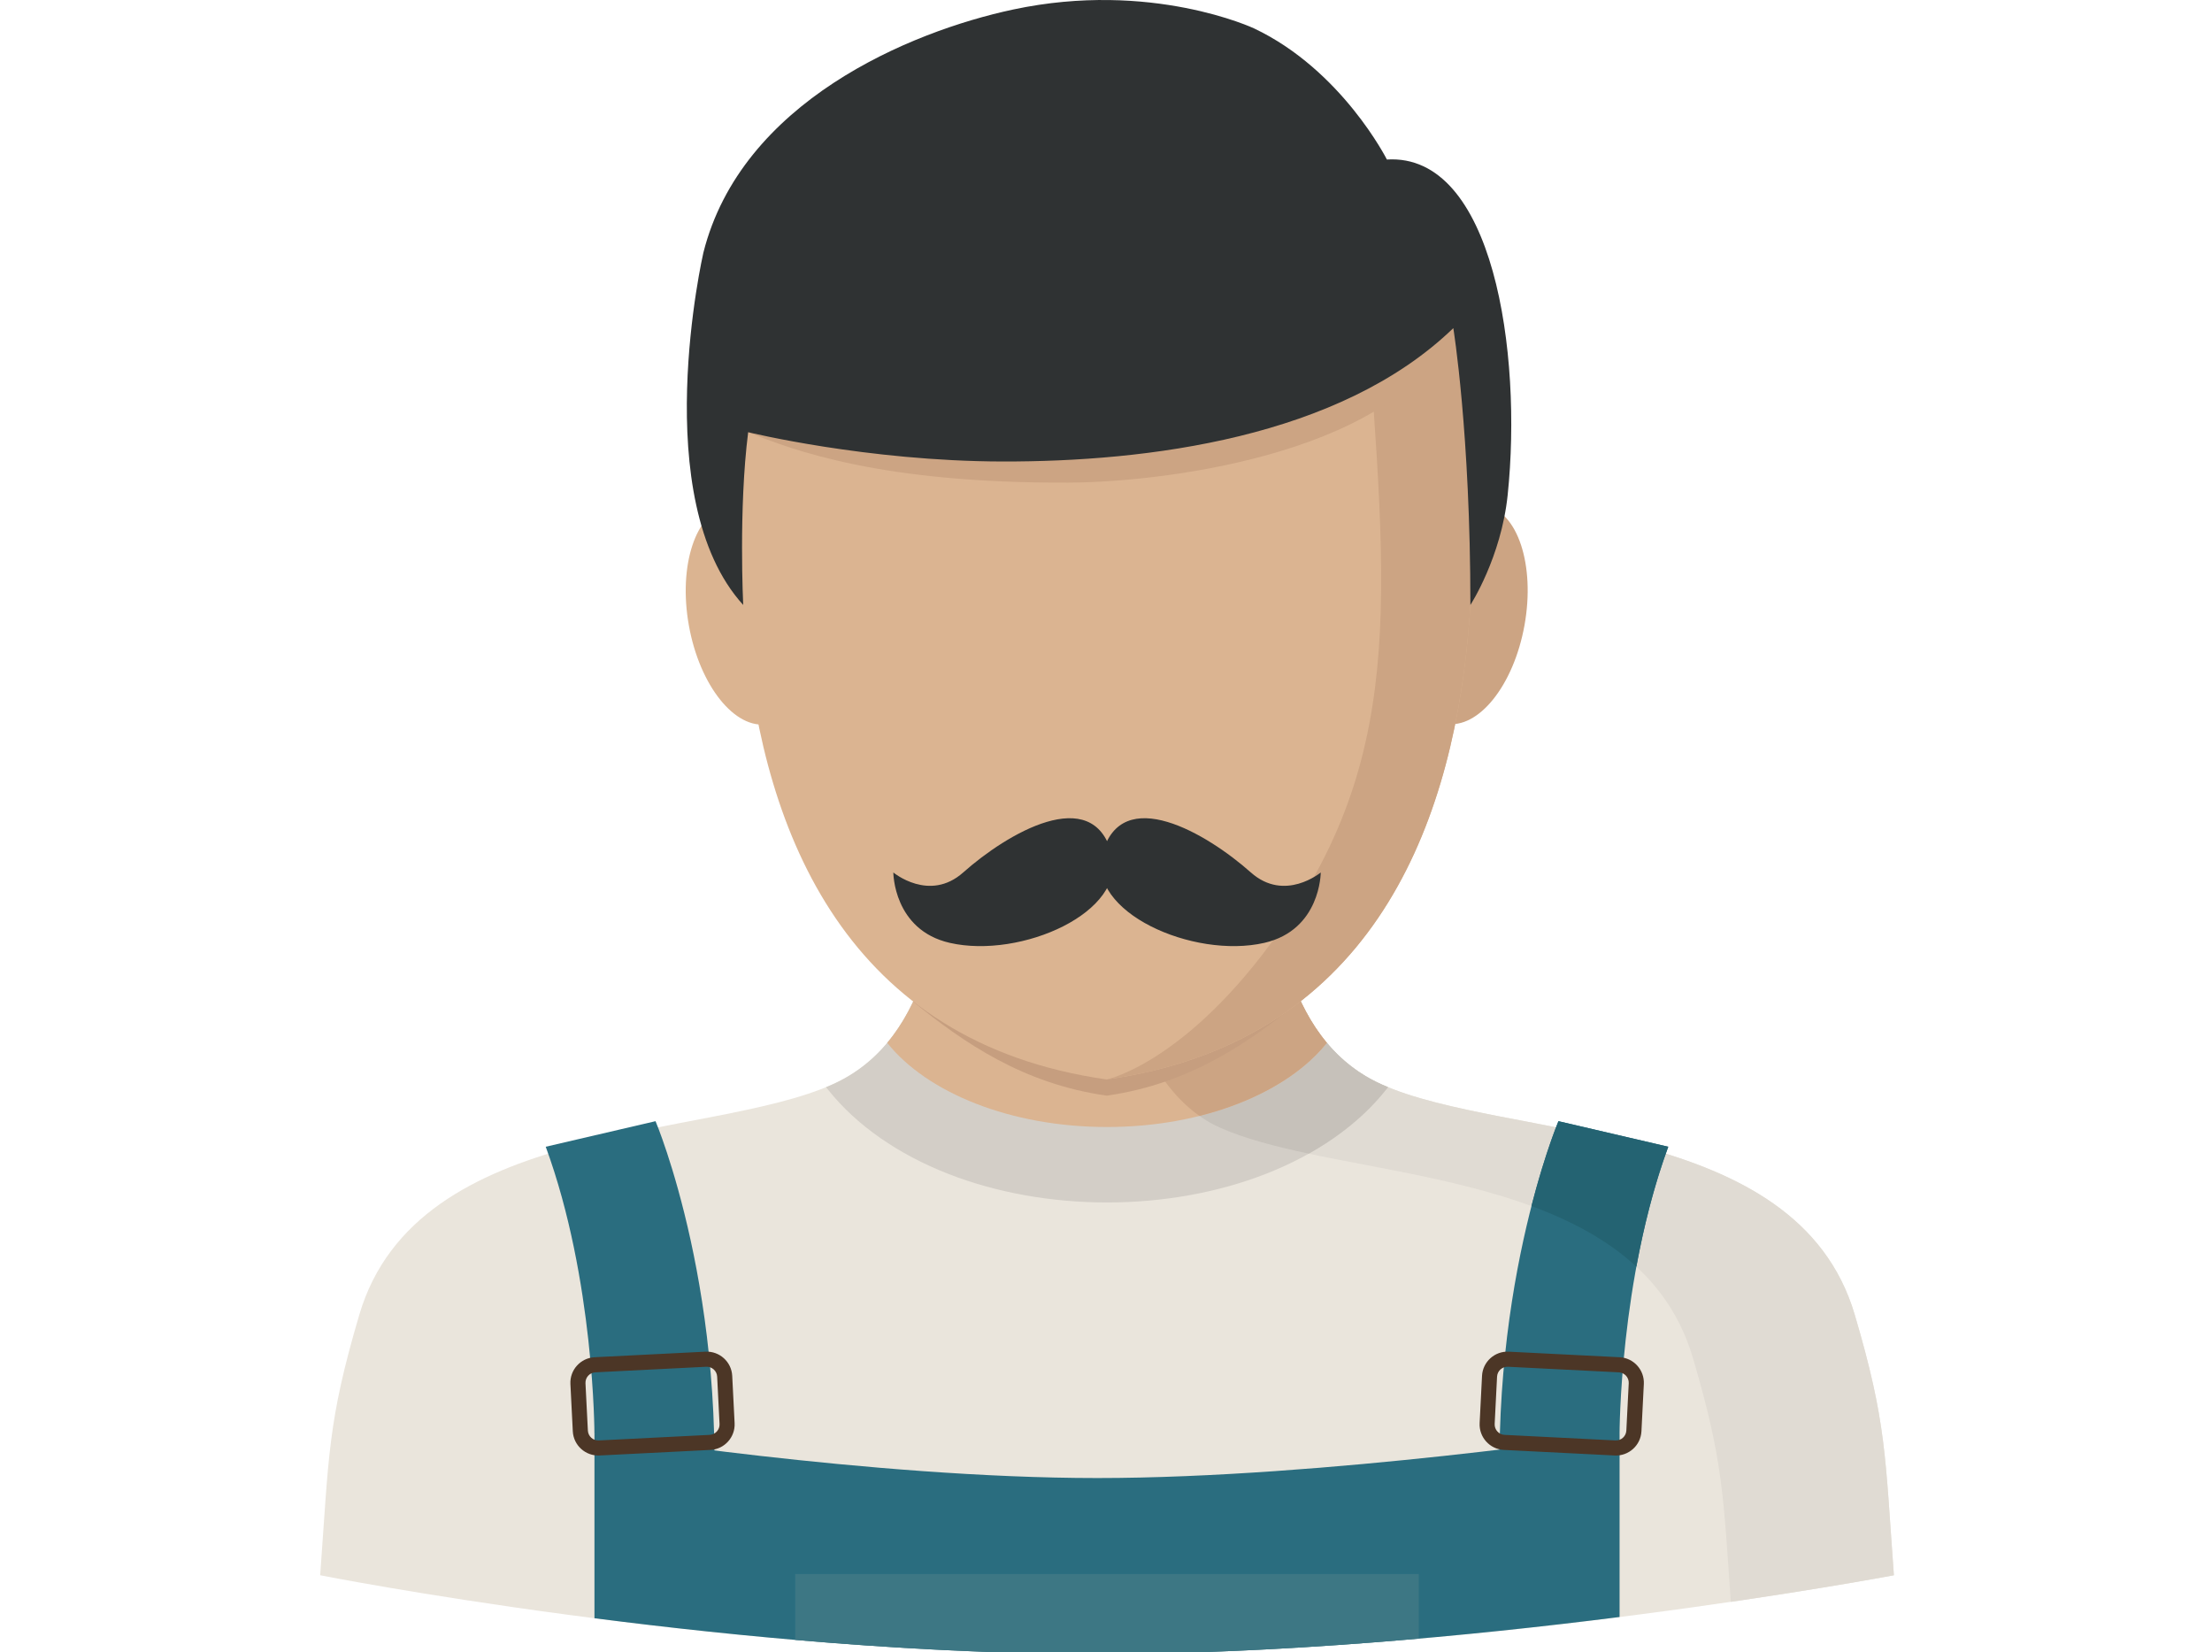 <?xml version="1.0" standalone="no"?>
<!DOCTYPE svg PUBLIC "-//W3C//DTD SVG 1.0//EN" "http://www.w3.org/TR/2001/REC-SVG-20010904/DTD/svg10.dtd">
<svg xmlns="http://www.w3.org/2000/svg" xmlns:xlink="http://www.w3.org/1999/xlink" id="body_1" width="154" height="115">

<g transform="matrix(0.361 0 0 0.361 19.5 -0)">
	<g>
		<g>
            <path d="M303.673 253.518C 292.522 215.764 236.552 219.952 212.394 209.11C 188.237 198.268 192.008 161.891 188.945 155.562L188.945 155.562L130.013 155.562C 126.955 161.891 130.727 198.273 106.564 209.11C 82.407 219.952 26.431 215.765 15.285 253.518C 9.136 274.342 9.428 280.711 7.731 303.778C 7.731 303.778 84.531 318.965 157.745 318.965C 230.959 318.965 311.233 303.778 311.233 303.778C 309.53 280.705 309.822 274.342 303.673 253.518z" stroke="none" fill="#EAE5DC" fill-rule="nonzero" />
            <path d="M303.673 253.518C 292.522 215.764 236.552 219.952 212.394 209.11C 188.237 198.268 192.008 161.891 188.945 155.562L188.945 155.562L157.74 155.562C 157.74 155.562 157.021 206.586 181.178 217.428C 205.335 228.27 261.311 224.083 272.457 261.836C 278.314 281.666 278.325 288.388 279.781 308.909C 299.015 306.093 311.223 303.783 311.223 303.783C 309.53 280.705 309.822 274.342 303.673 253.518z" stroke="none" fill="#E0DBD3" fill-rule="nonzero" />
            <path d="M60.621 312.068C 88.252 315.62 123.392 318.965 157.745 318.965C 192.857 318.965 229.599 315.469 258.326 311.832L258.326 311.832L258.326 276.506C 258.326 276.506 201.473 285.032 157.605 285.032C 113.737 285.032 60.627 276.506 60.627 276.506L60.627 276.506L60.627 312.068L60.621 312.068z" stroke="none" fill="#2A6D7F" fill-rule="nonzero" />
            <path d="M60.621 276.506C 60.621 276.506 60.621 246.711 51.229 221.143L51.229 221.143L72.407 216.214C 72.407 216.214 86.846 250.292 83.187 297.46L83.187 297.46L60.621 276.506z" stroke="none" fill="#2A6D7F" fill-rule="nonzero" />
            <path d="M258.322 276.506C 258.322 276.506 258.322 246.711 267.714 221.143L267.714 221.143L246.536 216.214C 246.536 216.214 232.097 250.292 235.756 297.46L235.756 297.46L258.322 276.506z" stroke="none" fill="#2A6D7F" fill-rule="nonzero" />
            <path d="M261.564 244.266C 262.941 236.785 264.908 228.776 267.713 221.143L267.713 221.143L246.535 216.214C 246.535 216.214 244.006 222.183 241.33 232.581C 248.974 235.403 255.982 239.095 261.564 244.266z" stroke="none" fill="#246372" fill-rule="nonzero" />
            <path d="M99.347 303.536L99.347 316.25C 118.024 317.863 138.011 318.965 157.745 318.965C 178.457 318.965 199.737 317.751 219.6 316.003L219.6 316.003L219.6 303.536L99.347 303.536z" stroke="none" fill="#3D7784" fill-rule="nonzero" />
            <path d="M82.991 279.609L61.61 280.683C 58.901 280.818 56.585 278.727 56.45 276.018L56.45 276.018L55.989 266.896C 55.854 264.187 57.945 261.871 60.654 261.736L60.654 261.736L82.035 260.662C 84.744 260.527 87.06 262.618 87.195 265.327L87.195 265.327L87.656 274.449C 87.791 277.158 85.7 279.474 82.991 279.609zM60.801 264.647C 59.694 264.703 58.839 265.647 58.896 266.755L58.896 266.755L59.357 275.877C 59.413 276.984 60.357 277.839 61.465 277.782L61.465 277.782L82.846 276.708C 83.953 276.652 84.808 275.708 84.751 274.6L84.751 274.6L84.29 265.478C 84.234 264.371 83.29 263.516 82.182 263.573L82.182 263.573L60.801 264.647z" stroke="none" fill="#4C3626" fill-rule="nonzero" />
            <path d="M231.336 274.449L231.797 265.327C 231.932 262.618 234.248 260.527 236.957 260.662L236.957 260.662L258.338 261.736C 261.047 261.871 263.138 264.187 263.003 266.896L263.003 266.896L262.542 276.018C 262.407 278.727 260.091 280.818 257.382 280.683L257.382 280.683L236.001 279.609C 233.292 279.474 231.201 277.158 231.336 274.449zM236.805 263.573C 235.698 263.517 234.753 264.371 234.697 265.478L234.697 265.478L234.236 274.6C 234.18 275.707 235.034 276.652 236.141 276.708L236.141 276.708L257.522 277.782C 258.629 277.838 259.574 276.984 259.63 275.877L259.63 275.877L260.091 266.755C 260.147 265.648 259.293 264.703 258.186 264.647L258.186 264.647L236.805 263.573z" stroke="none" fill="#4C3626" fill-rule="nonzero" />
            <path d="M190.092 226.382C 199.833 222.577 207.848 216.973 213.26 210.172L213.26 210.172L213.676 209.655C 213.243 209.475 212.816 209.295 212.4 209.11C 188.243 198.268 192.014 161.891 188.951 155.562L188.951 155.562L130.013 155.562C 126.955 161.891 130.727 198.273 106.564 209.11C 106.148 209.295 105.721 209.481 105.288 209.655L105.288 209.655L105.704 210.172C 111.117 216.967 119.132 222.571 128.872 226.382C 138.101 229.985 148.685 231.89 159.482 231.89C 170.279 231.89 180.863 229.984 190.092 226.382z" stroke="none" fill="#D3CEC7" fill-rule="nonzero" />
            <path d="M212.395 209.109C 208.05 207.159 204.616 204.382 201.879 201.105C 196.815 207.462 188.052 212.509 177.306 215.201C 178.52 216.061 179.813 216.808 181.184 217.421C 185.894 219.534 191.818 221.08 198.383 222.474C 204.414 219.096 209.472 214.926 213.255 210.17L213.255 210.17L213.671 209.653C 213.238 209.48 212.811 209.295 212.395 209.109z" stroke="none" fill="#C6C1BA" fill-rule="nonzero" />
            <path d="M201.878 201.106C 189.378 186.155 191.457 160.75 188.951 155.557L188.951 155.557L130.013 155.557C 127.501 160.75 129.586 186.156 117.086 201.106C 124.741 210.717 140.85 217.338 159.482 217.338C 178.114 217.338 194.223 210.717 201.878 201.106z" stroke="none" fill="#DBB491" fill-rule="nonzero" />
            <path d="M177.305 215.202C 188.052 212.51 196.814 207.462 201.878 201.106C 189.378 186.155 191.457 160.75 188.951 155.557L188.951 155.557L157.745 155.557C 157.745 155.562 157.105 200.948 177.305 215.202z" stroke="none" fill="#CCA483" fill-rule="nonzero" />
            <path d="M122.083 193.158C 131.863 201.117 143.323 209.008 159.421 211.29C 175.558 209.002 186.99 200.948 196.781 192.956C 188.637 177.983 191.155 160.126 188.951 155.556L188.951 155.556L130.013 155.556C 127.799 160.131 130.266 178.179 122.083 193.158z" stroke="none" fill="#C69E7F" fill-rule="nonzero" />
            <path transform="matrix(-0.177 0.984 -0.984 -0.177 385.656 -85.371)"  d="M207.136 118.558C 207.136 112.135 216.711 106.929 228.522 106.929C 240.333 106.929 249.908 112.135 249.908 118.558C 249.908 124.981 240.333 130.187 228.522 130.187C 216.711 130.187 207.136 124.981 207.136 118.558" stroke="none" fill="#CCA483" fill-rule="nonzero" />
            <path transform="matrix(-0.984 0.177 -0.177 -0.984 200.09 219.281)"  d="M78.636 118.565C 78.636 106.754 83.842 97.179 90.265 97.179C 96.688 97.179 101.894 106.754 101.894 118.565C 101.894 130.376 96.688 139.951 90.265 139.951C 83.842 139.951 78.636 130.376 78.636 118.565" stroke="none" fill="#DBB491" fill-rule="nonzero" />
            <path d="M223.641 47.365L159.42 47.365L95.233 47.365C 95.233 47.365 59.244 193.979 159.42 208.171C 259.636 193.979 223.641 47.365 223.641 47.365z" stroke="none" fill="#DBB491" fill-rule="nonzero" />
            <path d="M159.42 208.171C 259.636 193.979 223.641 47.365 223.641 47.365L223.641 47.365L208.617 47.365C 212.731 108.607 218.425 141.139 194.802 176.605C 176.085 204.708 159.42 208.171 159.42 208.171z" stroke="none" fill="#CCA483" fill-rule="nonzero" />
            <path d="M192.666 55.234L90.309 83.365C 98.97 86.833 115.883 93.229 152.057 93.072C 172.19 92.982 216.469 86.833 226.26 63.277L226.26 63.277L192.666 55.234z" stroke="none" fill="#CCA483" fill-rule="nonzero" />
            <path d="M187.838 5.48C 187.838 5.48 168.014 -3.85 141.361 1.838C 121.408 6.098 88.938 19.667 81.631 48.731C 81.631 48.731 70.699 96.214 89.314 116.662C 89.314 116.662 88.398 98.114 90.27 83.349C 90.27 83.349 113.107 88.942 139.31 88.998C 167.166 89.054 204.307 84.479 226.261 63.278C 226.261 63.278 229.555 83.445 229.555 116.663C 229.555 116.663 235.485 107.552 236.744 95.456C 239.599 68.016 233.996 29.498 213.452 30.763C 213.446 30.756 204.745 13.49 187.838 5.48z" stroke="none" fill="#2F3233" fill-rule="nonzero" />
            <path d="M158.583 164.617C 155.548 175.864 176.069 184.964 189.806 181.827C 200.693 179.337 200.693 168.248 200.693 168.248C 200.693 168.248 193.746 174.054 187.215 168.248C 178.772 160.738 162.264 150.981 158.583 164.617z" stroke="none" fill="#2F3233" fill-rule="nonzero" />
            <path d="M160.376 164.617C 163.411 175.864 142.89 184.964 129.153 181.827C 118.266 179.337 118.266 168.248 118.266 168.248C 118.266 168.248 125.213 174.054 131.744 168.248C 140.187 160.738 156.7 150.981 160.376 164.617z" stroke="none" fill="#2F3233" fill-rule="nonzero" />
		</g>
	</g>
	<g>
	</g>
	<g>
	</g>
	<g>
	</g>
	<g>
	</g>
	<g>
	</g>
	<g>
	</g>
	<g>
	</g>
	<g>
	</g>
	<g>
	</g>
	<g>
	</g>
	<g>
	</g>
	<g>
	</g>
	<g>
	</g>
	<g>
	</g>
	<g>
	</g>
</g>
</svg>